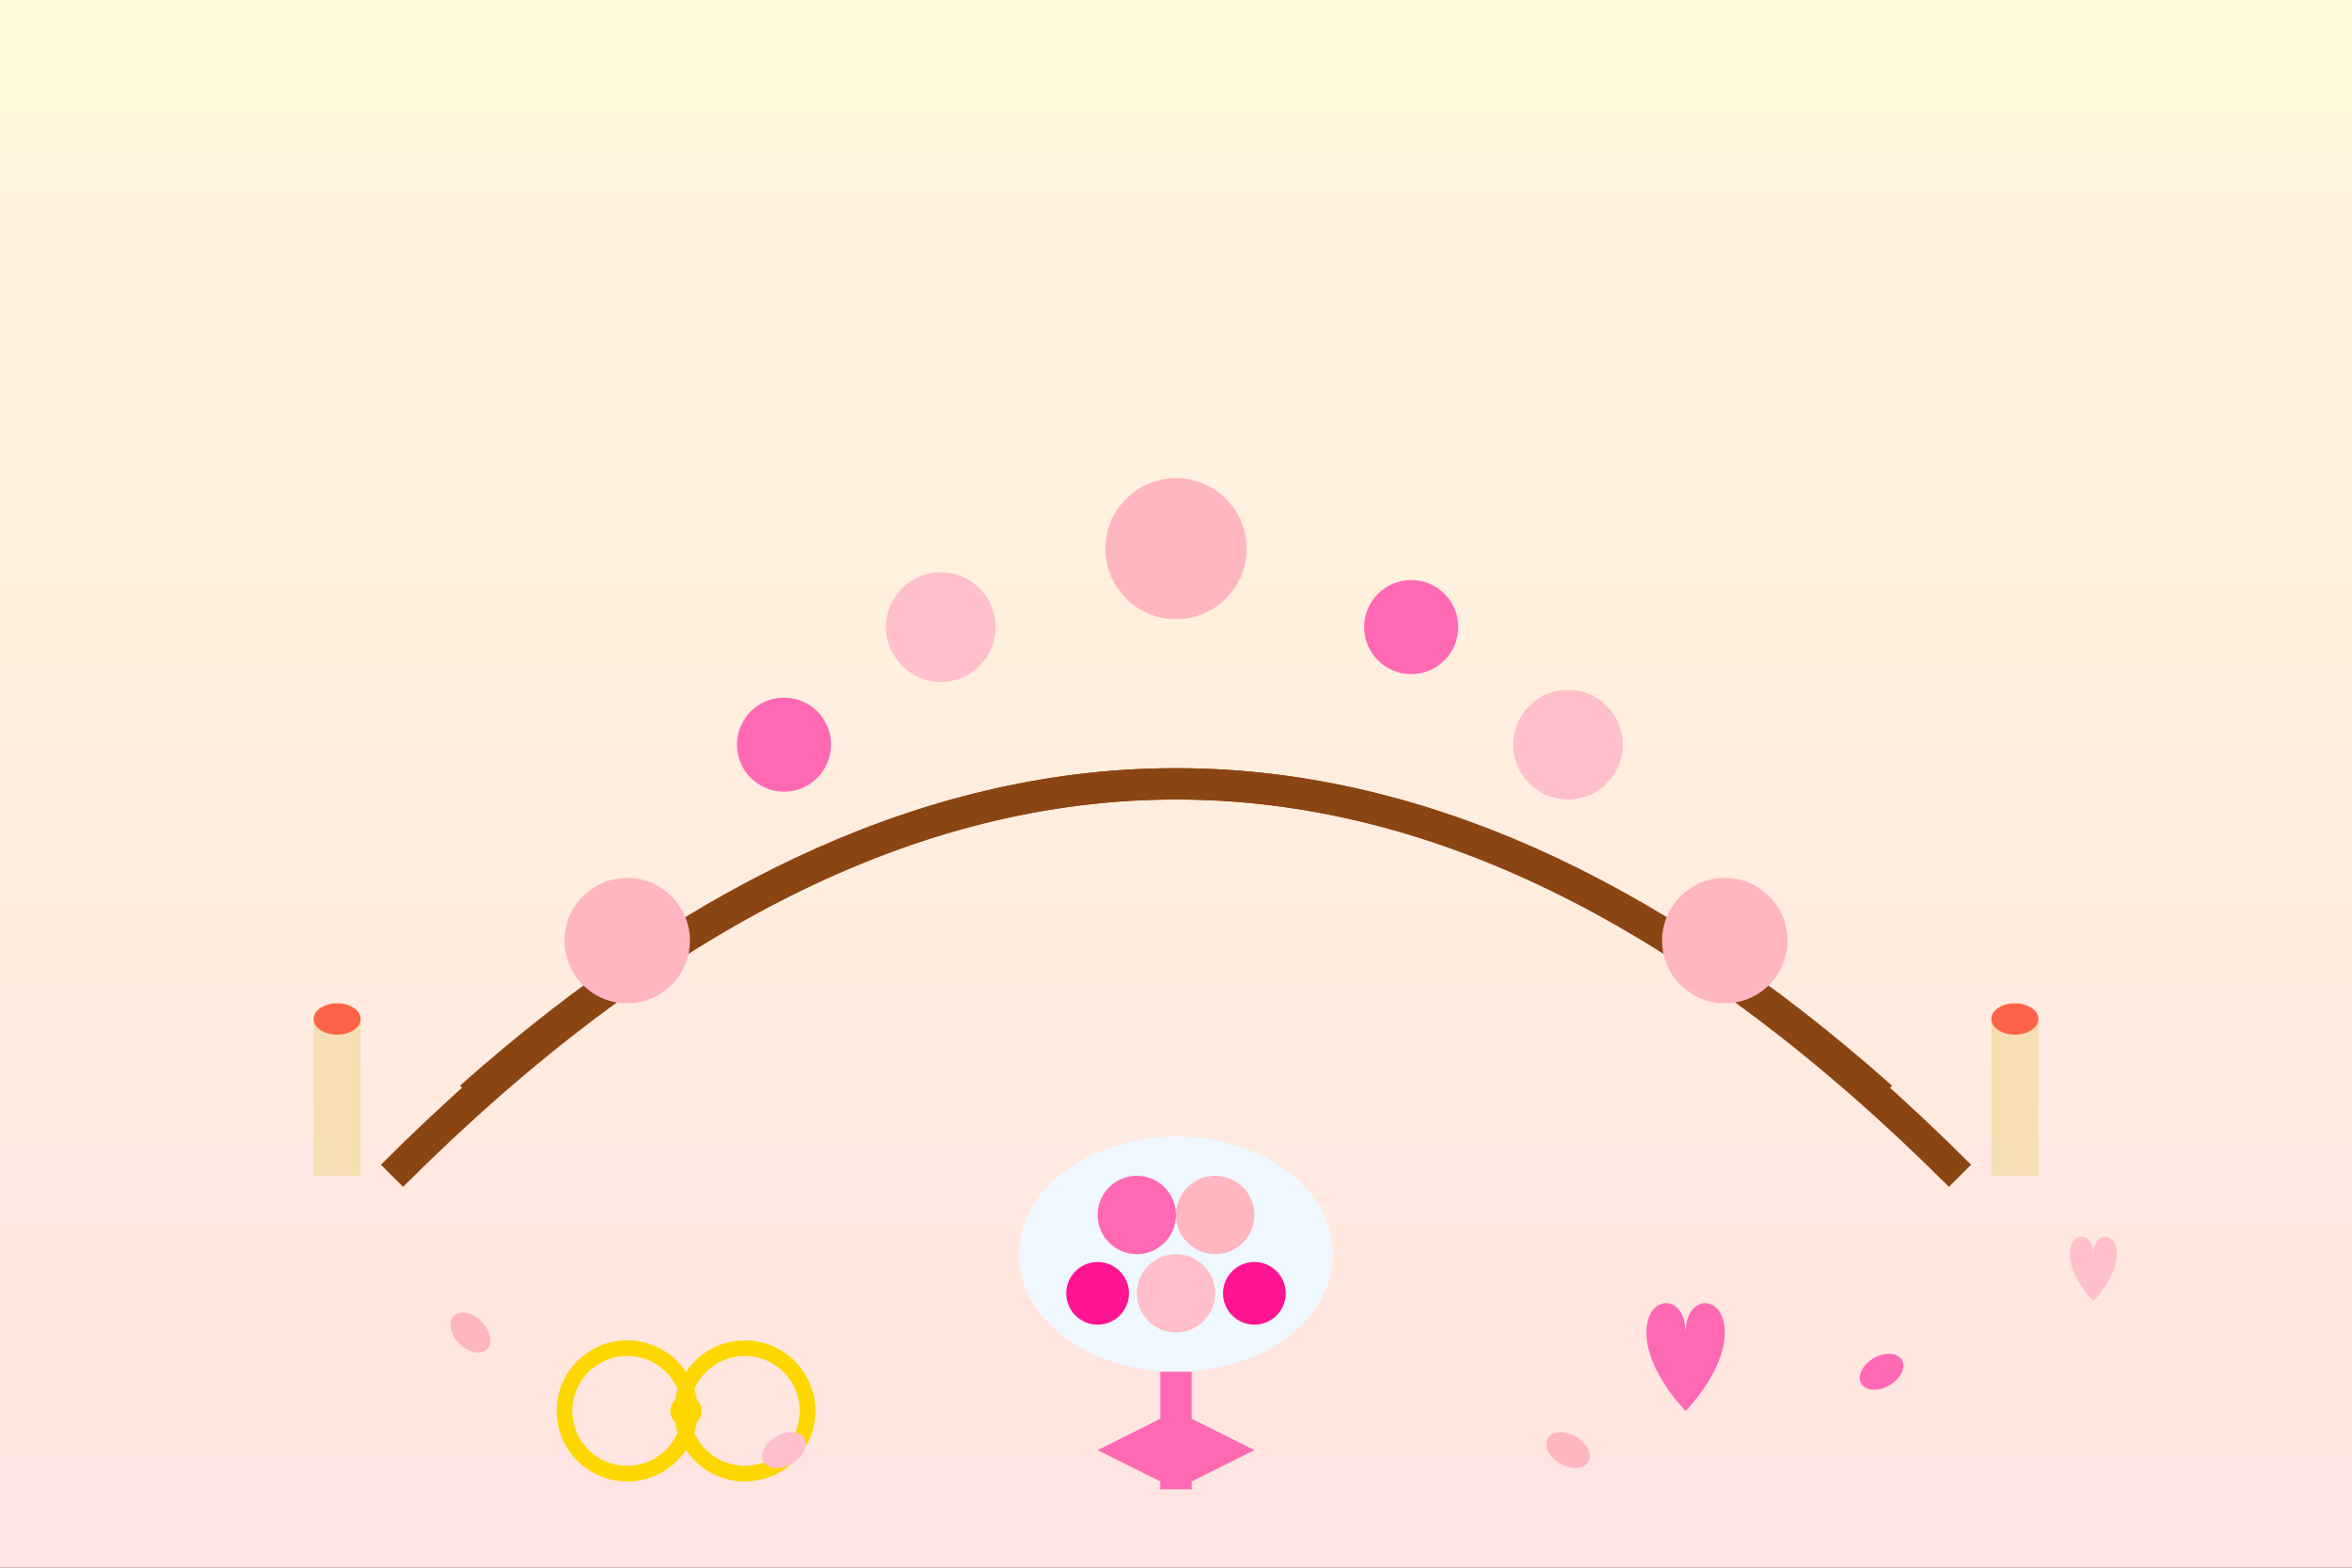 <svg width="300" height="200" viewBox="0 0 300 200" fill="none" xmlns="http://www.w3.org/2000/svg">
  <rect x="0" y="0" width="300" height="200" fill="#333333" stroke="none"/>
  <!-- Background -->
  <rect width="300" height="200" fill="url(#weddingGradient)"/>
  
  <!-- Wedding arch -->
  <path d="M50 150 Q150 50 250 150" stroke="#8B4513" stroke-width="4" fill="none"/>
  <path d="M60 140 Q150 60 240 140" stroke="#8B4513" stroke-width="4" fill="none"/>
  
  <!-- Arch decorative flowers -->
  <circle cx="80" cy="120" r="8" fill="#FFB6C1"/>
  <circle cx="100" cy="95" r="6" fill="#FF69B4"/>
  <circle cx="120" cy="80" r="7" fill="#FFC0CB"/>
  <circle cx="150" cy="70" r="9" fill="#FFB6C1"/>
  <circle cx="180" cy="80" r="6" fill="#FF69B4"/>
  <circle cx="200" cy="95" r="7" fill="#FFC0CB"/>
  <circle cx="220" cy="120" r="8" fill="#FFB6C1"/>
  
  <!-- Wedding bouquet -->
  <ellipse cx="150" cy="160" rx="20" ry="15" fill="#F0F8FF"/>
  <circle cx="145" cy="155" r="5" fill="#FF69B4"/>
  <circle cx="155" cy="155" r="5" fill="#FFB6C1"/>
  <circle cx="150" cy="165" r="5" fill="#FFC0CB"/>
  <circle cx="140" cy="165" r="4" fill="#FF1493"/>
  <circle cx="160" cy="165" r="4" fill="#FF1493"/>
  
  <!-- Bouquet ribbon -->
  <rect x="148" y="175" width="4" height="15" fill="#FF69B4"/>
  <path d="M140 185 L150 180 L160 185 L150 190 Z" fill="#FF69B4"/>
  
  <!-- Wedding rings -->
  <circle cx="80" cy="180" r="8" stroke="#FFD700" stroke-width="2" fill="none"/>
  <circle cx="95" cy="180" r="8" stroke="#FFD700" stroke-width="2" fill="none"/>
  <circle cx="87.5" cy="180" r="2" fill="#FFD700"/>
  
  <!-- Heart decorations -->
  <path d="M220 170 C220 165 215 165 215 170 C215 165 210 165 210 170 C210 175 215 180 215 180 S220 175 220 170" fill="#FF69B4"/>
  <path d="M270 160 C270 157 267 157 267 160 C267 157 264 157 264 160 C264 163 267 166 267 166 S270 163 270 160" fill="#FFC0CB"/>
  
  <!-- Candles -->
  <rect x="40" y="130" width="6" height="20" fill="#F5DEB3"/>
  <ellipse cx="43" cy="130" rx="3" ry="2" fill="#FF6347"/>
  <rect x="254" y="130" width="6" height="20" fill="#F5DEB3"/>
  <ellipse cx="257" cy="130" rx="3" ry="2" fill="#FF6347"/>
  
  <!-- Rose petals scattered -->
  <ellipse cx="60" cy="170" rx="3" ry="2" fill="#FFB6C1" transform="rotate(45 60 170)"/>
  <ellipse cx="240" cy="175" rx="3" ry="2" fill="#FF69B4" transform="rotate(-30 240 175)"/>
  <ellipse cx="100" cy="185" rx="2" ry="3" fill="#FFC0CB" transform="rotate(60 100 185)"/>
  <ellipse cx="200" cy="185" rx="2" ry="3" fill="#FFB6C1" transform="rotate(-60 200 185)"/>
  
  <!-- Gradient definition -->
  <defs>
    <linearGradient id="weddingGradient" x1="0%" y1="0%" x2="0%" y2="100%">
      <stop offset="0%" style="stop-color:#FFF8DC;stop-opacity:1" />
      <stop offset="100%" style="stop-color:#FFE4E1;stop-opacity:1" />
    </linearGradient>
  </defs>
</svg>